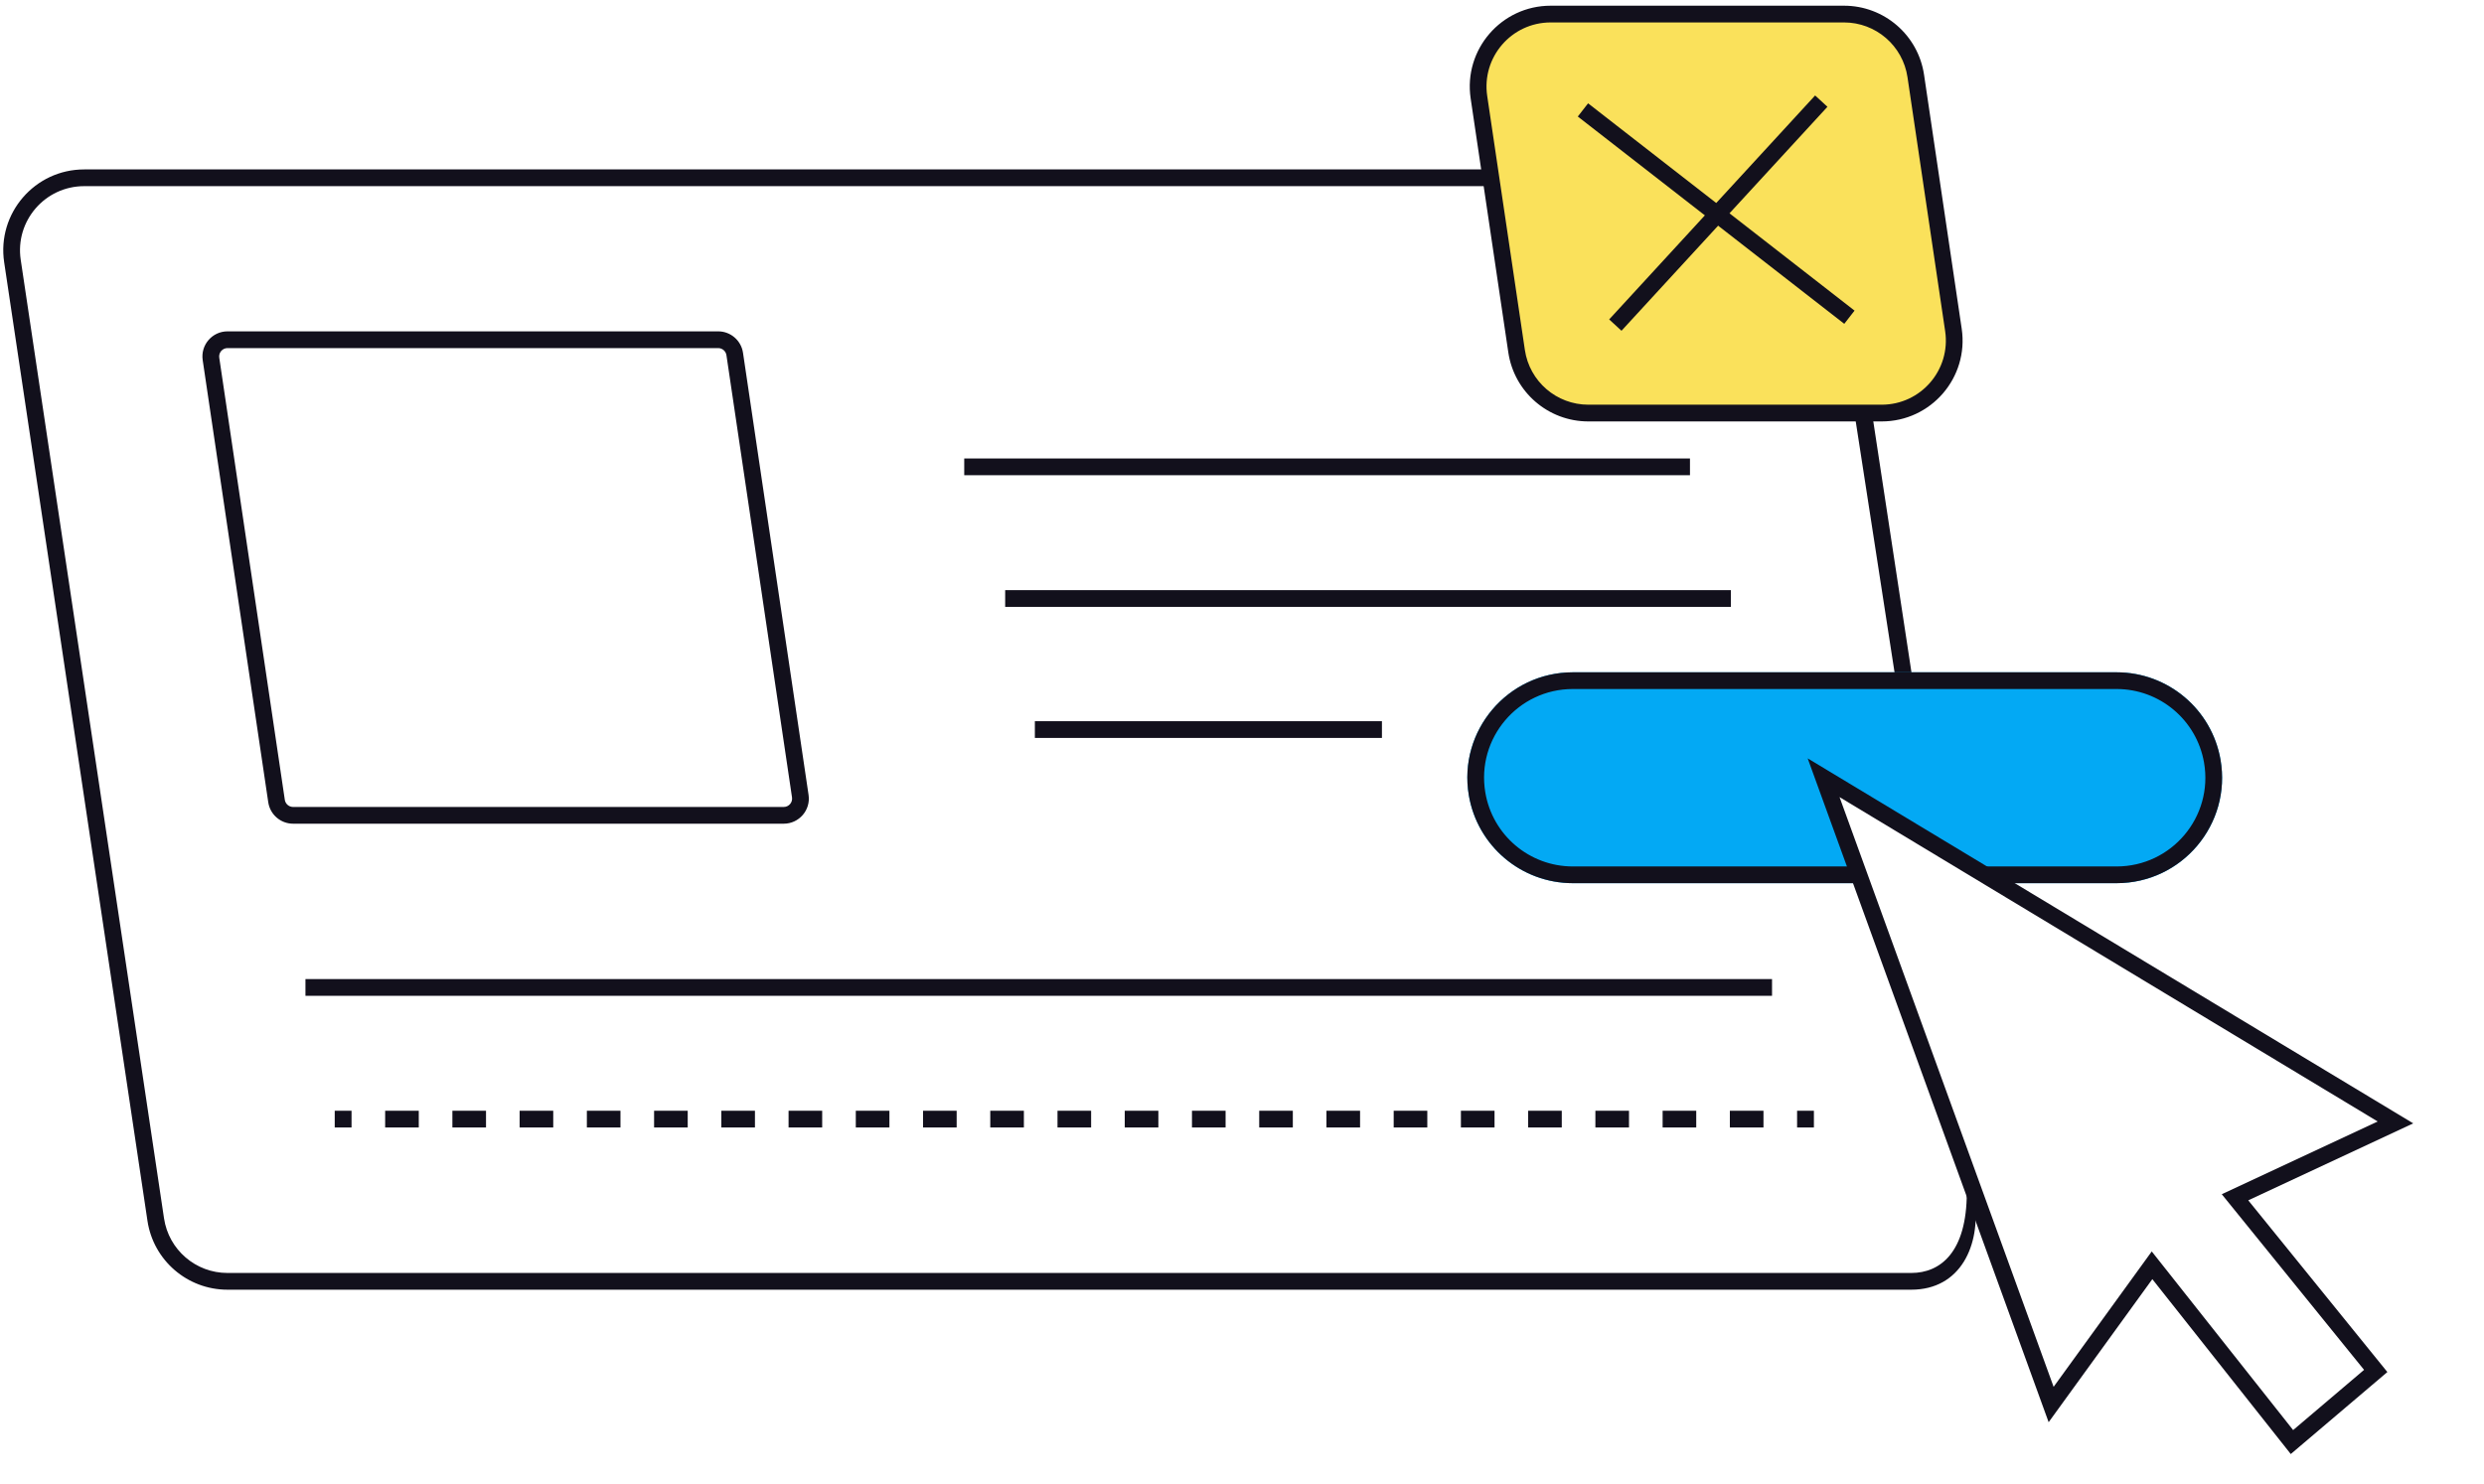 <svg width="353" height="211" viewBox="0 0 353 211" fill="none" xmlns="http://www.w3.org/2000/svg">
<path fill-rule="evenodd" clip-rule="evenodd" d="M0.592 37.279C-0.447 30.331 4.936 24.084 11.961 24.084L212 24.084V26.462L263.5 58.5C263.5 58.5 265.767 56.945 266 58.5L274.488 114.319L280.624 170.489C281.5 177 278.632 183.333 271.606 183.333H32.325C26.632 183.333 21.797 179.166 20.955 173.536L0.592 37.279ZM11.961 26.462C6.389 26.462 2.12 31.417 2.944 36.928L23.308 173.184C23.975 177.65 27.81 180.954 32.325 180.954H271.606C275.761 180.954 279.5 178 279.5 169.5C279.974 168.31 280.338 171.509 280.624 170.489L274.488 114.319L271 107L263.5 58.5L212 26.462L11.961 26.462Z" fill="#12101C"/>
<path fill-rule="evenodd" clip-rule="evenodd" d="M240.161 67.552H137.027V65.174H240.161V67.552Z" fill="#12101C"/>
<path fill-rule="evenodd" clip-rule="evenodd" d="M245.977 86.269H142.844V83.89H245.977V86.269Z" fill="#12101C"/>
<path fill-rule="evenodd" clip-rule="evenodd" d="M251.823 141.556H43.408V139.177H251.823V141.556Z" fill="#12101C"/>
<path fill-rule="evenodd" clip-rule="evenodd" d="M49.957 160.272H47.568V157.894H49.957V160.272ZM59.512 160.272H54.734V157.894H59.512V160.272ZM69.067 160.272H64.289V157.894H69.067V160.272ZM78.621 160.272H73.844V157.894H78.621V160.272ZM88.176 160.272H83.399V157.894H88.176V160.272ZM97.731 160.272H92.953V157.894H97.731V160.272ZM107.285 160.272H102.508V157.894H107.285V160.272ZM116.84 160.272H112.063V157.894H116.84V160.272ZM126.395 160.272H121.618V157.894H126.395V160.272ZM135.95 160.272H131.172V157.894H135.95V160.272ZM145.504 160.272H140.727V157.894H145.504V160.272ZM155.059 160.272H150.282V157.894H155.059V160.272ZM164.614 160.272H159.837V157.894H164.614V160.272ZM174.169 160.272H169.391V157.894H174.169V160.272ZM183.723 160.272H178.946V157.894H183.723V160.272ZM193.278 160.272H188.501V157.894H193.278V160.272ZM202.833 160.272H198.056V157.894H202.833V160.272ZM212.388 160.272H207.61V157.894H212.388V160.272ZM221.942 160.272H217.165V157.894H221.942V160.272ZM231.497 160.272H226.72V157.894H231.497V160.272ZM241.052 160.272H236.275V157.894H241.052V160.272ZM250.607 160.272H245.829V157.894H250.607V160.272ZM257.773 160.272H255.384V157.894H257.773V160.272Z" fill="#12101C"/>
<path fill-rule="evenodd" clip-rule="evenodd" d="M196.386 104.898H147.064V102.519H196.386V104.898Z" fill="#12101C"/>
<path fill-rule="evenodd" clip-rule="evenodd" d="M28.805 51.193C28.485 49.038 30.155 47.102 32.334 47.102H102.059C103.827 47.102 105.328 48.398 105.588 50.147L114.905 112.999C115.225 115.154 113.555 117.09 111.376 117.09H41.652C39.883 117.09 38.382 115.794 38.122 114.045L28.805 51.193ZM32.334 49.481C31.608 49.481 31.051 50.126 31.158 50.845L40.475 113.696C40.562 114.279 41.062 114.711 41.652 114.711H111.376C112.102 114.711 112.659 114.066 112.552 113.348L103.235 50.496C103.149 49.913 102.648 49.481 102.059 49.481H32.334Z" fill="#12101C"/>
<path d="M315.559 107.998C317.147 117.162 310.091 125.545 300.79 125.545L282 125.545L259.5 111L264 125.545L223.513 125.545C216.189 125.545 209.937 120.252 208.729 113.029C207.2 103.89 214.247 95.567 223.513 95.567L300.79 95.567C308.081 95.567 314.315 100.814 315.559 107.998Z" fill="#03A9F4"/>
<path fill-rule="evenodd" clip-rule="evenodd" d="M223.513 123.167L264 123.167L300.79 123.167C308.615 123.167 314.551 116.114 313.216 108.404C312.169 102.36 306.924 97.945 300.79 97.945L223.513 97.945C215.717 97.945 209.789 104.948 211.075 112.636C212.091 118.714 217.351 123.167 223.513 123.167ZM300.79 125.545C310.091 125.545 317.147 117.162 315.559 107.998C314.315 100.814 308.081 95.567 300.79 95.567L223.513 95.567C214.247 95.567 207.2 103.89 208.729 113.029C209.937 120.252 216.189 125.545 223.513 125.545L264 125.545L264 123.167L280 123.167L283.5 125.545L300.79 125.545Z" fill="#12101C"/>
<path fill-rule="evenodd" clip-rule="evenodd" d="M256.889 107.803L342.944 159.688L319.5 170.63L339.267 195.037L325.54 206.694L305.867 181.833L291.132 202.168L256.889 107.803ZM261.418 113.311L291.838 197.14L305.783 177.894L325.877 203.287L335.956 194.728L315.736 169.762L337.893 159.421L261.418 113.311Z" fill="#12101C"/>
<path d="M210.17 13.818C209.247 7.592 214.071 2 220.366 2L262.053 2C267.162 2 271.5 5.742 272.249 10.796L277.601 46.899C278.524 53.125 273.7 58.718 267.405 58.718H225.718C220.609 58.718 216.271 54.975 215.522 49.922L210.17 13.818Z" fill="#FAE15B"/>
<path fill-rule="evenodd" clip-rule="evenodd" d="M208.994 13.993C207.964 7.048 213.345 0.811 220.366 0.811L262.053 0.811C267.751 0.811 272.59 4.985 273.425 10.621L278.777 46.725C279.807 53.669 274.426 59.907 267.405 59.907H225.718C220.02 59.907 215.181 55.733 214.346 50.096L208.994 13.993ZM220.366 3.189C214.798 3.189 210.53 8.136 211.347 13.644L216.699 49.748C217.361 54.218 221.199 57.528 225.718 57.528H267.405C272.973 57.528 277.241 52.581 276.425 47.074L271.072 10.97C270.41 6.5 266.572 3.189 262.053 3.189L220.366 3.189Z" fill="#12101C"/>
<path fill-rule="evenodd" clip-rule="evenodd" d="M225.681 14.687L263.549 44.154L262.088 46.031L224.221 16.565L225.681 14.687Z" fill="#12101C"/>
<path fill-rule="evenodd" clip-rule="evenodd" d="M259.697 15.18L230.43 47.017L228.679 45.407L257.946 13.57L259.697 15.18Z" fill="#12101C"/>
</svg>

